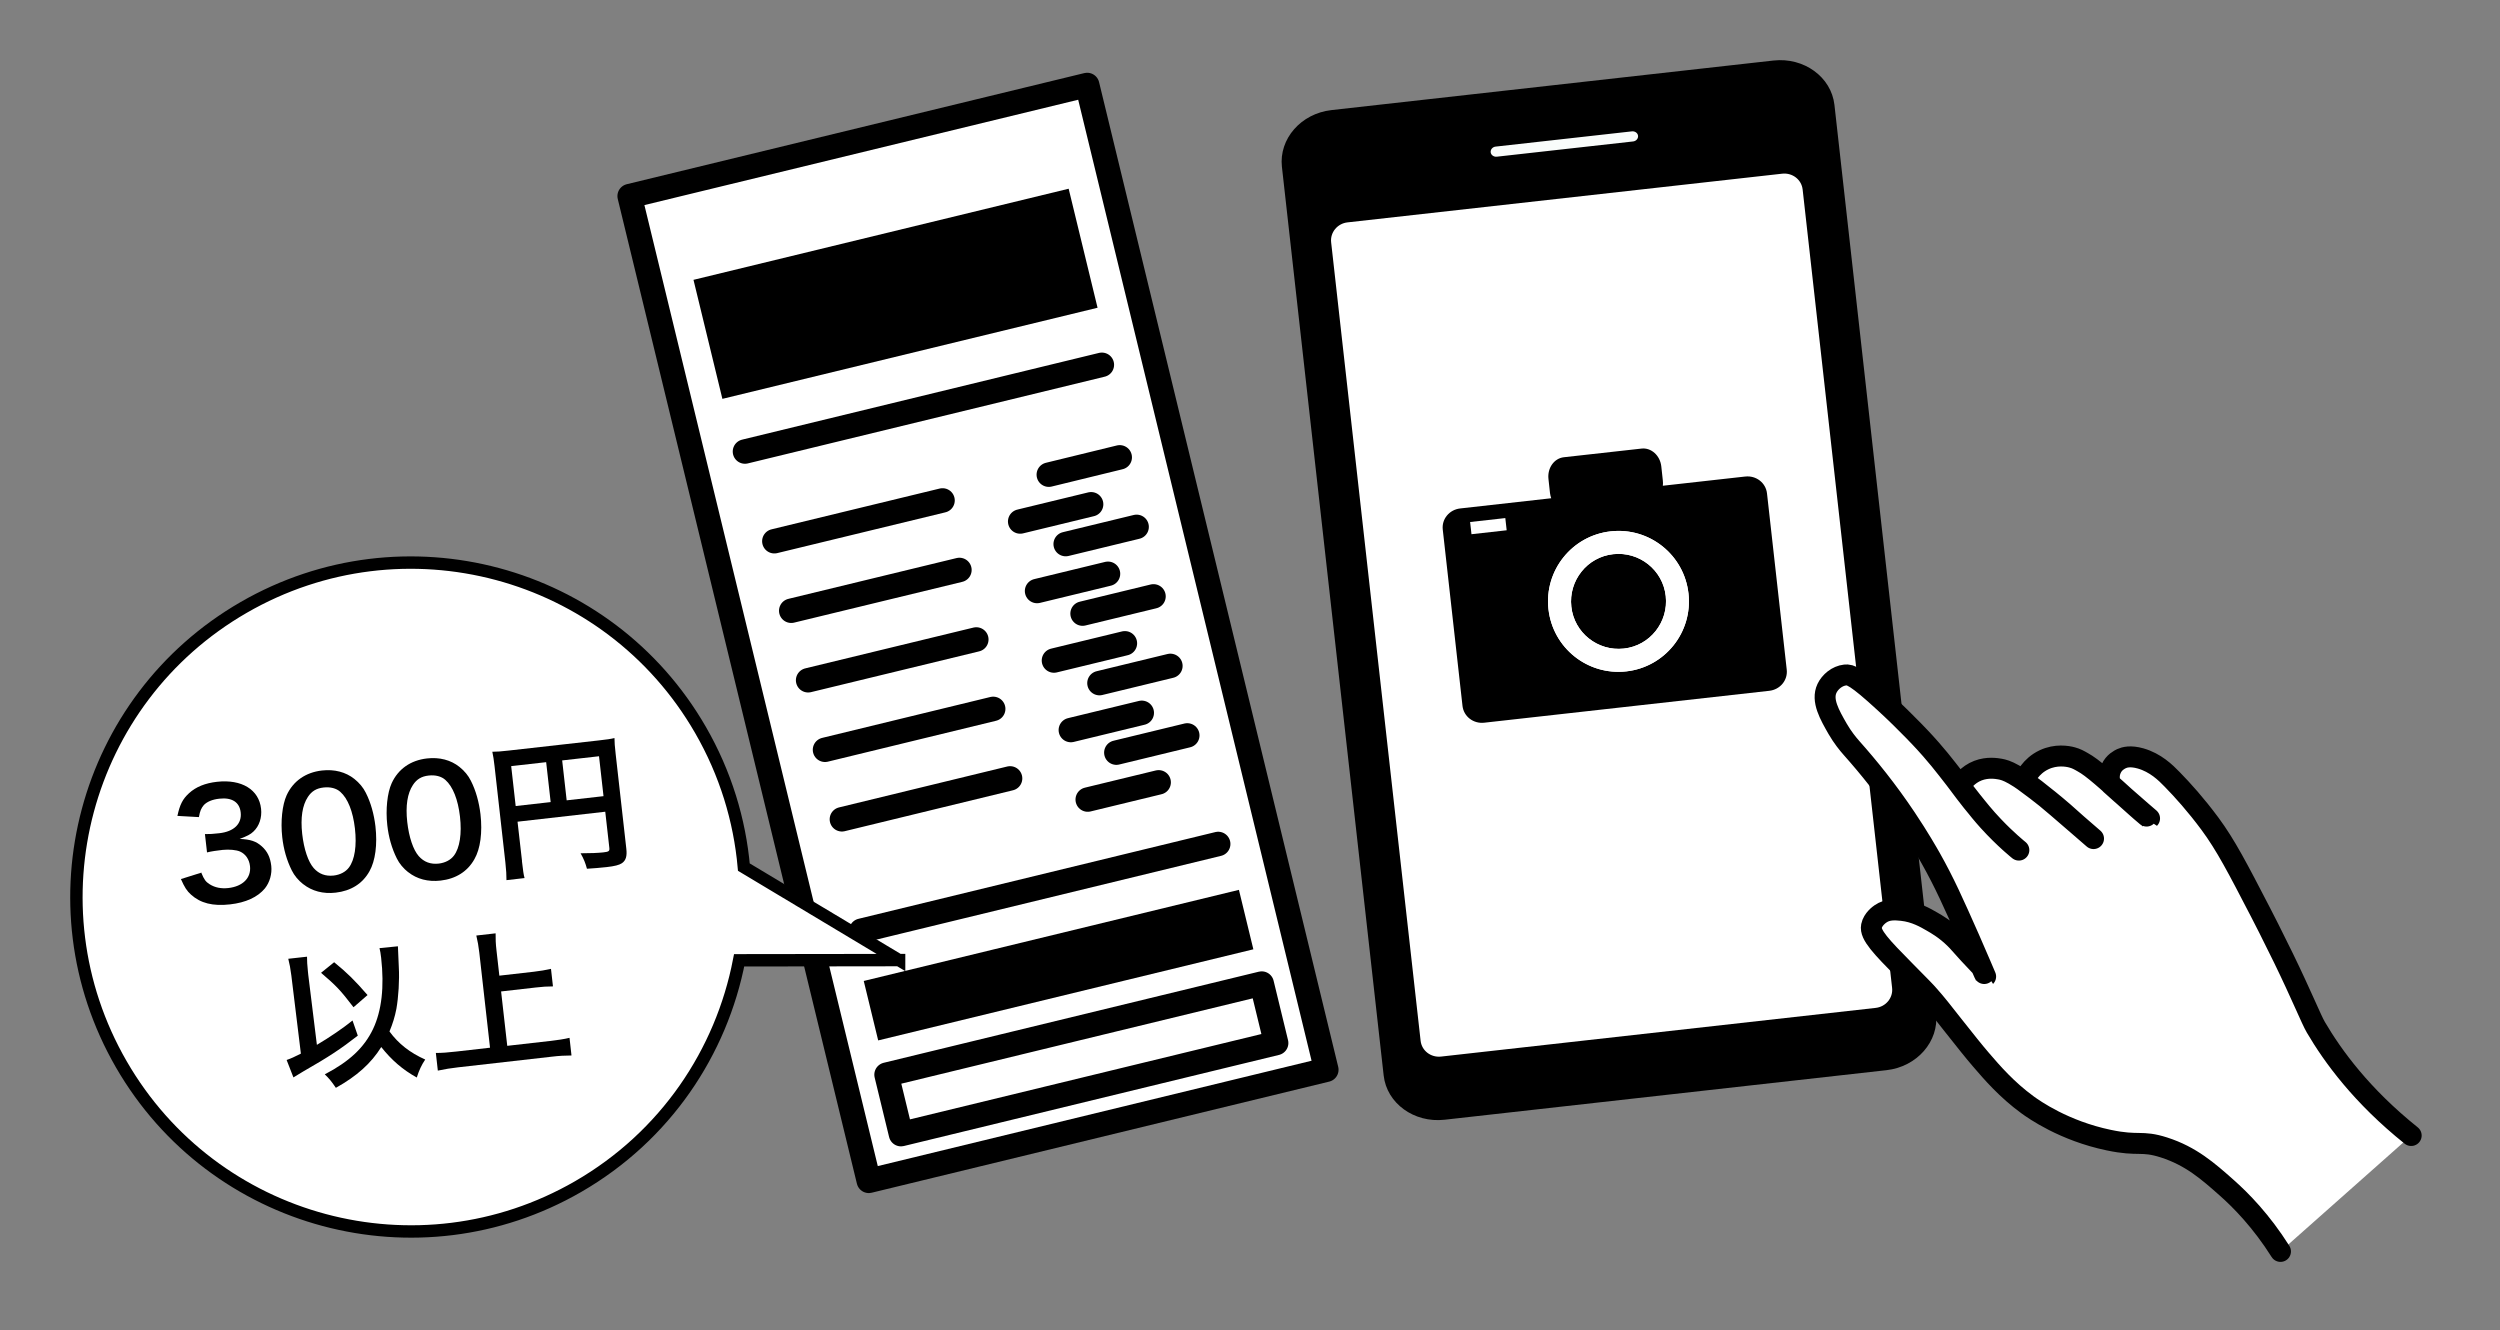 <?xml version="1.0" encoding="UTF-8"?>
<svg id="b" data-name="レイヤー 2" xmlns="http://www.w3.org/2000/svg" viewBox="0 0 228 121.33">
  <rect x="0" y="0" width="228" height="121.33" fill="#808080" stroke="none"/>
  <defs>
    <style>
      .d {
        stroke-miterlimit: 10;
        stroke-width: 1.13px;
      }

      .d, .e, .f, .g {
        fill: #fff;
      }

      .d, .f, .h, .g {
        stroke: #000;
      }

      .f, .h {
        stroke-width: 2.23px;
      }

      .f, .h, .g {
        stroke-linecap: round;
        stroke-linejoin: round;
      }

      .h, .i {
        fill: none;
      }

      .j {
        fill: #f9fcfb;
      }

      .g {
        stroke-width: 1.91px;
      }
    </style>
  </defs>
  <g id="c" data-name="レイヤー 1">
    <g>
      <g>
        <path d="m176.57,92.43c.28,2.54-1.74,4.86-4.52,5.17l-40.31,4.52c-2.78.31-5.27-1.5-5.55-4.04l-9.28-82.87c-.28-2.54,1.74-4.86,4.52-5.17l40.31-4.52c2.78-.31,5.27,1.5,5.56,4.04l9.28,82.87Z"/>
        <path class="e" d="m172.56,90.1c.1.9-.57,1.72-1.5,1.82l-39.64,4.44c-.93.1-1.76-.54-1.86-1.44l-8.16-72.82c-.1-.9.57-1.72,1.5-1.82l39.64-4.44c.93-.1,1.76.54,1.86,1.44l8.16,72.82Z"/>
        <path class="j" d="m149.39,12.38c.03.25-.17.49-.45.52l-12.43,1.39c-.28.03-.53-.15-.56-.4h0c-.03-.25.17-.49.45-.52l12.43-1.39c.28-.03.53.15.56.4h0Z"/>
      </g>
      <g>
        <g>
          <path d="m159.16,43.46l-7.51.84c.02-.16.02-.32,0-.48l-.14-1.29c-.11-.99-.92-1.72-1.8-1.62l-7.09.79c-.88.1-1.51.98-1.4,1.98l.14,1.29c.02.16.06.32.11.47l-8.3.93c-.99.11-1.7.97-1.59,1.93l1.8,16.08c.11.96.99,1.64,1.98,1.53l26-2.91c.99-.11,1.7-.97,1.59-1.93l-1.8-16.08c-.11-.96-.99-1.64-1.98-1.53Zm-10.84,17.77c-3.53.39-6.71-2.14-7.1-5.67-.39-3.53,2.14-6.71,5.67-7.1,3.53-.39,6.71,2.14,7.1,5.67.39,3.53-2.14,6.71-5.67,7.1Z"/>
          <path d="m147.13,50.54c-1.19.13-2.21.73-2.9,1.6-.69.87-1.05,1.99-.92,3.19.13,1.19.73,2.21,1.6,2.9.87.69,1.99,1.05,3.19.92,1.19-.13,2.21-.73,2.9-1.6.69-.87,1.05-1.99.92-3.19-.13-1.19-.73-2.21-1.6-2.9-.87-.69-1.99-1.05-3.19-.92Z"/>
          <path class="e" d="m146.89,48.46c-3.53.4-6.07,3.57-5.67,7.1.4,3.53,3.57,6.07,7.1,5.67,3.53-.4,6.07-3.58,5.67-7.1-.4-3.53-3.57-6.07-7.1-5.67Zm4.1,9.09c-.69.87-1.71,1.47-2.9,1.6-1.19.13-2.32-.23-3.19-.92-.87-.69-1.47-1.71-1.6-2.9-.13-1.19.23-2.32.92-3.19.69-.87,1.71-1.47,2.9-1.6,1.19-.13,2.32.23,3.19.92.87.7,1.47,1.71,1.6,2.9.13,1.19-.23,2.32-.92,3.19Z"/>
        </g>
        <rect class="e" x="134.13" y="47.42" width="3.23" height="1.12" transform="translate(-4.5 15.41) rotate(-6.39)"/>
      </g>
      <g>
        <rect class="f" x="67.72" y="11.51" width="42.94" height="92.42" transform="translate(-11.1 22.68) rotate(-13.65)"/>
        <rect x="64.07" y="21.21" width="35.21" height="11.17" transform="translate(-4.02 20.03) rotate(-13.65)"/>
        <rect x="78.94" y="85.23" width="35.21" height="5.58" transform="translate(-18.05 25.27) rotate(-13.65)"/>
        <rect class="h" x="81.02" y="93.78" width="35.21" height="5.58" transform="translate(-20.01 26) rotate(-13.65)"/>
        <line class="h" x1="67.94" y1="41.18" x2="100.49" y2="33.27"/>
        <line class="h" x1="78.55" y1="84.88" x2="111.1" y2="76.97"/>
        <line class="h" x1="70.62" y1="49.36" x2="85.96" y2="45.64"/>
        <line class="h" x1="72.16" y1="55.7" x2="87.5" y2="51.98"/>
        <line class="h" x1="73.7" y1="62.04" x2="89.04" y2="58.32"/>
        <line class="h" x1="75.24" y1="68.38" x2="90.58" y2="64.65"/>
        <line class="h" x1="76.78" y1="74.72" x2="92.12" y2="70.99"/>
        <line class="h" x1="95.65" y1="43.29" x2="102.12" y2="41.71"/>
        <line class="h" x1="97.19" y1="49.62" x2="103.66" y2="48.05"/>
        <line class="h" x1="98.73" y1="55.96" x2="105.2" y2="54.39"/>
        <line class="h" x1="100.27" y1="62.3" x2="106.74" y2="60.73"/>
        <line class="h" x1="101.81" y1="68.64" x2="108.28" y2="67.07"/>
        <line class="h" x1="93.04" y1="47.56" x2="99.51" y2="45.99"/>
        <line class="h" x1="94.58" y1="53.9" x2="101.05" y2="52.33"/>
        <line class="h" x1="96.12" y1="60.24" x2="102.59" y2="58.67"/>
        <line class="h" x1="97.66" y1="66.58" x2="104.13" y2="65.01"/>
        <line class="h" x1="99.2" y1="72.92" x2="105.67" y2="71.35"/>
      </g>
      <rect class="i" width="228" height="121.33"/>
      <path class="g" d="m207.98,114.13c-1.74-2.76-3.6-4.66-4.94-5.84-1.66-1.47-3.22-2.85-5.68-3.64-2.09-.67-2.29-.09-5.04-.67-4.08-.85-6.82-2.79-7.41-3.22-1.89-1.38-3.23-2.93-4.25-4.12-.64-.74-1.39-1.69-2.46-3.04-1.17-1.48-1.52-1.95-2.3-2.83-.36-.41-.54-.59-2.19-2.26-2.13-2.16-3.19-3.26-3.03-4.05.13-.64.73-1.05.83-1.12.64-.44,1.36-.37,1.96-.31,1.21.13,2.14.68,2.73,1.02.4.23,1.23.7,2.09,1.55.35.34.44.49,1.28,1.4.47.51.87.93,1.13,1.2.18.41.38.87.39.86,0,0-.74-1.75-1.47-3.41-1.49-3.36-2.28-5.14-3.54-7.38-.25-.44-1.06-1.87-2.26-3.66-1.7-2.54-3.42-4.66-4.96-6.39-.33-.37-.81-.96-1.27-1.75-.73-1.28-1.49-2.59-.97-3.69.28-.59.92-1.14,1.66-1.22.47-.05.97.09,3.63,2.54,1.05.97,1.87,1.78,2.59,2.52.87.89,1.39,1.48,1.6,1.72.6.68,1.01,1.2,1.5,1.82,1.1,1.39,1.24,1.65,2.21,2.87.58.73.98,1.23,1.54,1.85,1.49,1.64,2.77,2.65,2.77,2.65,0,0-1.06-.84-2.33-2.18-.82-.86-1.4-1.6-1.94-2.26-.46-.58-.83-1.07-1.09-1.42.17-.28.67-1.02,1.63-1.39.89-.34,1.72-.19,2.01-.14.56.1,1.42.35,4.2,2.62.53.43,1.29,1.09,2.83,2.42.76.66,1.5,1.3,1.5,1.3,0,0-.3-.26-1.5-1.3-.8-.73-1.66-1.48-2.6-2.24-.76-.61-1.51-1.18-2.24-1.71.1-.25.58-1.35,1.83-1.94,1.08-.51,2.13-.33,2.56-.21.37.1.61.23.99.45,0,0,.16.09.33.2.94.6,2.85,2.38,3.55,3.01.42.38.81.73.95.85.2.18.32.28.42.37.38.33.81.69.82.68,0,0-1.09-.93-2.61-2.27-.4-.36-.73-.65-.95-.85-.05-.13-.25-.74.05-1.4.27-.61.79-.85.95-.93.29-.13.81-.28,1.74-.02,1.36.39,2.27,1.28,2.88,1.91.95.97,2.16,2.31,3.45,4.05,1.44,1.95,2.51,4.02,4.61,8.07.25.48,1.05,2.04,2.09,4.17,1.64,3.37,2.54,5.61,2.95,6.31,1.56,2.66,4.18,6.26,8.7,9.88"/>
      <path class="d" d="m82,87.57l-14.16-8.49c-.38-4.28-1.67-8.55-3.96-12.52-8.42-14.59-27.07-19.58-41.66-11.16-14.59,8.42-19.58,27.07-11.16,41.66,8.42,14.59,27.07,19.58,41.66,11.16,7.97-4.6,13.07-12.26,14.69-20.64l14.59-.02Z"/>
      <g>
        <path d="m18.37,79.62c.25.6.39.8.76,1.03.48.3,1.04.41,1.69.34,1.33-.15,2.1-.93,1.98-2-.07-.62-.4-1.1-.91-1.33-.34-.15-.99-.21-1.58-.15-.59.07-.98.12-1.43.23l-.19-1.67c.44,0,.73-.01,1.31-.08,1.34-.15,2.07-.86,1.95-1.9-.1-.93-.8-1.38-1.94-1.25-.66.07-1.13.28-1.42.58-.24.29-.35.53-.45,1.1l-1.96-.11c.22-1.03.48-1.54,1.06-2.07.63-.58,1.48-.92,2.55-1.04,2.25-.25,3.83.71,4.02,2.46.09.81-.17,1.59-.7,2.08-.27.26-.55.4-1.25.67.97.04,1.5.21,2.02.68.5.45.77.99.86,1.78.08.73-.14,1.5-.58,2.05-.66.8-1.75,1.3-3.18,1.46-1.57.18-2.7-.11-3.56-.89-.38-.34-.59-.67-.92-1.42l1.88-.59Z"/>
        <path d="m27.65,80.64c-.45-.36-.81-.79-1.04-1.26-.46-.92-.75-1.94-.87-3.03-.16-1.43,0-2.94.4-3.82.59-1.29,1.73-2.09,3.22-2.26,1.14-.13,2.17.14,2.96.77.45.36.81.79,1.04,1.26.46.9.75,1.96.88,3.06.19,1.66-.01,3.15-.54,4.09-.63,1.14-1.69,1.8-3.09,1.96-1.14.13-2.15-.14-2.95-.77Zm4.17-1.52c.53-.7.73-1.99.55-3.56-.18-1.56-.65-2.74-1.33-3.34-.36-.33-.92-.47-1.53-.4-.65.07-1.09.34-1.43.86-.51.77-.68,1.9-.52,3.37.16,1.41.55,2.55,1.05,3.12.48.54,1.08.76,1.82.68.59-.07,1.09-.33,1.39-.73Z"/>
        <path d="m37.23,79.55c-.45-.36-.81-.79-1.04-1.26-.46-.92-.75-1.95-.87-3.04-.16-1.43,0-2.94.4-3.82.59-1.29,1.72-2.09,3.22-2.26,1.14-.13,2.17.14,2.96.77.45.36.81.79,1.04,1.26.46.9.75,1.96.88,3.06.19,1.66-.01,3.15-.55,4.09-.63,1.13-1.69,1.8-3.09,1.96-1.14.13-2.16-.14-2.95-.77Zm4.17-1.52c.53-.7.73-1.99.55-3.56-.18-1.56-.65-2.74-1.33-3.34-.36-.33-.92-.47-1.53-.4-.65.07-1.09.34-1.43.86-.51.77-.68,1.9-.52,3.37.16,1.41.55,2.55,1.05,3.12.48.54,1.08.76,1.82.68.59-.07,1.09-.33,1.39-.73Z"/>
        <path d="m47.6,78.53c.1.85.15,1.25.24,1.55l-1.65.19c0-.44-.02-.92-.1-1.62l-.99-8.8c-.06-.56-.12-.9-.2-1.29.43,0,.79-.03,1.5-.11l8.18-.92c.74-.08,1.14-.14,1.46-.22,0,.4.03.75.11,1.47l.97,8.62c.08.69-.04,1.08-.41,1.33-.24.16-.66.27-1.39.35-.52.06-1.27.12-1.79.15-.14-.52-.28-.88-.58-1.41.9,0,1.58-.03,2.06-.08.52-.06.6-.11.56-.43l-.37-3.28-8,.91.41,3.6Zm2.21-9.02l-3.19.36.41,3.64,3.19-.36-.41-3.64Zm5.23,3.1l-.41-3.64-3.36.38.41,3.64,3.36-.38Z"/>
        <path d="m26.58,89.03c-.09-.71-.17-1.11-.29-1.59l1.71-.19c0,.38.02.79.08,1.33l.03.3.79,6.41c1.17-.69,2.41-1.54,3.25-2.22l.48,1.38c-1.55,1.21-2.62,1.92-4.98,3.27-.48.29-.57.34-.89.54l-.62-1.59c.46-.16.68-.27,1.3-.58l-.86-7.04Zm3.9-1.27c1.18.96,1.87,1.64,3.04,2.99l-1.28,1.11c-1.21-1.58-1.59-1.97-2.96-3.14l1.2-.97Zm5.81-1.46q0,.15.08,1.88c.07,1.22-.03,2.75-.22,3.83-.14.72-.33,1.34-.63,2.06.82,1.12,1.87,1.94,3.26,2.56-.34.5-.56.98-.77,1.64-1.28-.71-2.3-1.59-3.24-2.78-.93,1.49-2.22,2.65-4.14,3.72-.38-.57-.65-.89-1.01-1.23,2.26-1.18,3.59-2.44,4.4-4.13.79-1.67,1.04-3.84.74-6.5-.05-.43-.08-.58-.15-.88l1.7-.17Z"/>
        <path d="m46.26,95.38l3.87-.44c.71-.08,1.32-.17,1.81-.29l.18,1.61c-.57,0-1.13.03-1.8.11l-8.54.97c-.63.07-1.25.17-1.85.3l-.18-1.61c.53,0,1.1-.04,1.87-.13l3.07-.35-.98-8.69c-.07-.59-.14-.99-.27-1.54l1.76-.2c-.01.5.01.95.08,1.56l.26,2.3,3.16-.36c.59-.07,1.07-.15,1.55-.26l.18,1.6c-.49,0-1,.03-1.57.1l-3.16.36.56,4.95Z"/>
      </g>
    </g>
  </g>
</svg>
